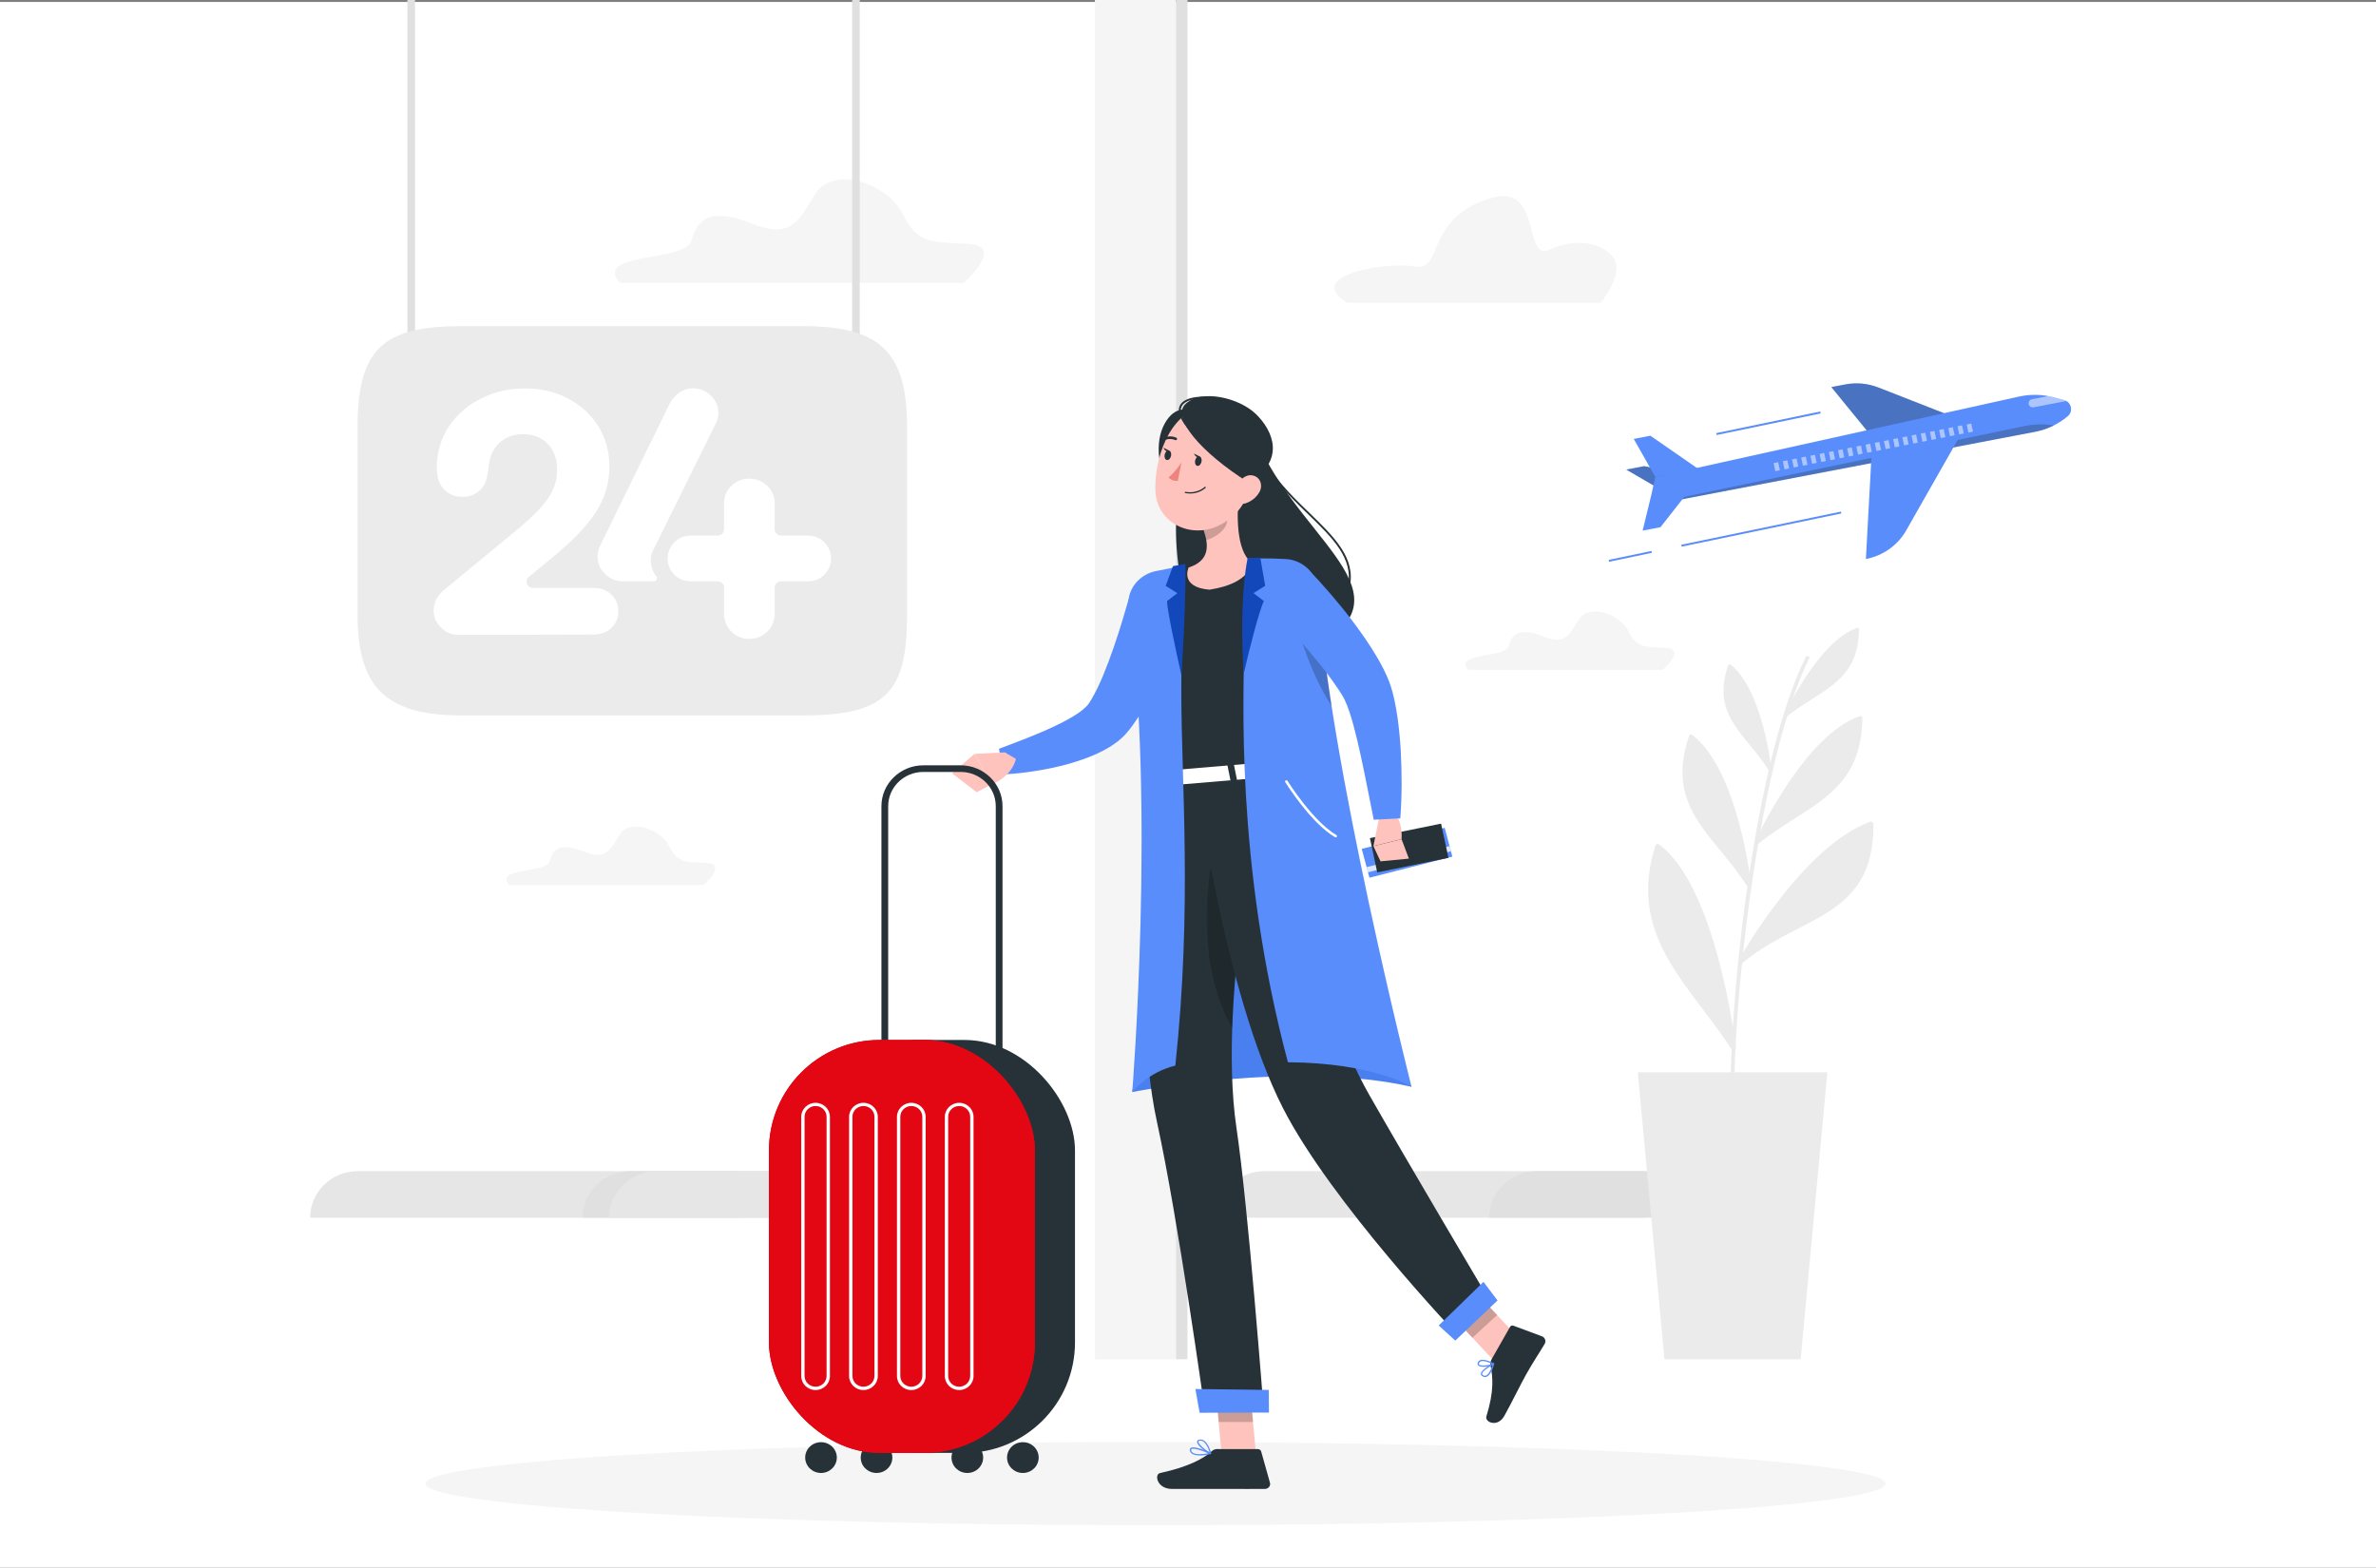 <?xml version="1.0" encoding="UTF-8"?>
<svg id="Character_2" data-name="Character 2" xmlns="http://www.w3.org/2000/svg" viewBox="0 0 341 225">
  <rect x="0" y="0" width="341" height="225" fill="#808080" stroke="none"/>
  <defs>
    <style>
      .cls-1 {
        opacity: .3;
      }

      .cls-1, .cls-2, .cls-3, .cls-4, .cls-5, .cls-6, .cls-7, .cls-8, .cls-9, .cls-10, .cls-11, .cls-12, .cls-13, .cls-14, .cls-15, .cls-16, .cls-17 {
        stroke-width: 0px;
      }

      .cls-1, .cls-11 {
        fill: #263238;
      }

      .cls-18, .cls-6 {
        opacity: .5;
      }

      .cls-2 {
        fill: #c20e1a;
      }

      .cls-3 {
        fill: #e6e6e6;
      }

      .cls-4 {
        fill: #e30613;
      }

      .cls-5 {
        fill: #e0e0e0;
      }

      .cls-6, .cls-7, .cls-10 {
        fill: #fff;
      }

      .cls-7 {
        opacity: .8;
      }

      .cls-8 {
        fill: #f5f5f5;
      }

      .cls-9, .cls-13 {
        opacity: .2;
      }

      .cls-12 {
        fill: #ffc3bd;
      }

      .cls-13, .cls-17 {
        fill: #1348ba;
      }

      .cls-14 {
        fill: #ed847e;
      }

      .cls-15 {
        fill: #ebebeb;
      }

      .cls-16 {
        fill: #588dfb;
      }
    </style>
  </defs>
  <g>
    <path class="cls-15" d="m275.71,171.57h-104.35c-1.7,0-3.08-1.35-3.08-3.01V25.37c0-1.66,1.38-3.01,3.08-3.01h104.35c1.7,0,3.08,1.35,3.08,3.01v143.19c0,1.66-1.38,3.01-3.08,3.01ZM171.36,22.49c-1.63,0-2.95,1.29-2.95,2.88v143.19c0,1.59,1.32,2.88,2.95,2.88h104.35c1.63,0,2.95-1.29,2.95-2.88V25.37c0-1.59-1.32-2.88-2.95-2.88h-104.35Z"/>
    <rect class="cls-10" x="-.32" y=".28" width="341.32" height="224.72"/>
  </g>
  <g>
    <g>
      <rect class="cls-8" x="157.14" y="-6.63" width="11.65" height="201.73"/>
      <rect class="cls-5" x="168.79" y="-6.63" width="1.64" height="201.73" transform="translate(339.21 188.46) rotate(180)"/>
    </g>
    <g>
      <path class="cls-3" d="m105.94,174.78h-61.43c0-3.69,3.06-6.68,6.85-6.68h54.58v6.68Z"/>
      <path class="cls-5" d="m110.45,174.78h-26.84c0-3.69,3.06-6.68,6.85-6.68h20v6.68Z"/>
    </g>
    <g>
      <path class="cls-3" d="m148.86,174.78h-61.43c0-3.69,3.06-6.68,6.85-6.68h54.58v6.68Z"/>
      <path class="cls-5" d="m153.36,174.78h-26.84c0-3.69,3.06-6.68,6.85-6.68h20v6.68Z"/>
    </g>
    <g>
      <path class="cls-3" d="m236.07,174.78h-61.43c0-3.69,3.06-6.68,6.85-6.68h54.58v6.68Z"/>
      <path class="cls-5" d="m240.57,174.78h-26.84c0-3.69,3.06-6.68,6.85-6.68h20v6.68Z"/>
    </g>
    <g>
      <polygon class="cls-15" points="262.26 153.91 235.05 153.91 238.88 195.1 258.43 195.1 262.26 153.91"/>
      <g>
        <path class="cls-15" d="m248.38,160.78c-.5-17.04,3.59-52.31,10.88-66.67l.48.23c-7.01,13.78-11.33,49.24-10.82,66.42h-.54Z"/>
        <g>
          <path class="cls-15" d="m251.08,127.23s-1.78-16.49-8.39-21.55c-3.54,10.41,3.71,14,8.39,21.55Z"/>
          <path class="cls-15" d="m251.08,127.5c-.09,0-.18-.05-.23-.13-1.22-1.96-2.61-3.65-3.95-5.29-3.82-4.65-7.13-8.67-4.47-16.49.03-.08.09-.14.18-.17.08-.02.18,0,.24.05,6.62,5.07,8.42,21.06,8.49,21.73.01.12-.06.24-.18.28-.03,0-.06.01-.09.01Zm-8.25-21.37c-2.34,7.31.83,11.17,4.49,15.62,1.12,1.36,2.27,2.76,3.34,4.34-.55-3.77-2.63-15.59-7.83-19.96Z"/>
        </g>
        <g>
          <path class="cls-15" d="m252.07,120.99s7.01-15.25,14.93-17.95c-.1,10.97-8,12.29-14.93,17.95Z"/>
          <path class="cls-15" d="m252.07,121.25c-.06,0-.11-.02-.16-.05-.1-.07-.14-.21-.08-.32.29-.63,7.15-15.39,15.09-18.09.08-.03.17-.02.25.03.07.05.11.13.11.22-.08,8.33-4.55,11.17-9.74,14.47-1.74,1.11-3.55,2.26-5.29,3.68-.05.04-.11.06-.17.06Zm14.66-17.83c-6.39,2.5-12.19,13.23-13.9,16.64,1.47-1.12,2.97-2.07,4.42-2.99,4.97-3.16,9.28-5.9,9.48-13.65Z"/>
        </g>
        <g>
          <path class="cls-15" d="m248.81,150.45s-2.71-22.95-10.91-29.01c-4.11,12.83,5.01,19.86,10.91,29.01Z"/>
          <path class="cls-15" d="m248.81,150.78c-.11,0-.22-.05-.28-.15-1.26-1.95-2.69-3.84-4.07-5.66-5.22-6.89-10.15-13.39-6.87-23.61.03-.1.11-.18.21-.21.1-.03.22-.01.3.05,8.22,6.07,10.92,28.29,11.04,29.23.02.15-.07.29-.22.34-.04.01-.07.02-.11.02Zm-10.73-28.78c-2.89,9.66,1.88,15.94,6.91,22.58,1.1,1.46,2.24,2.95,3.29,4.49-.74-4.99-3.65-21.69-10.21-27.08Z"/>
        </g>
        <g>
          <path class="cls-15" d="m249.75,138.08s9.14-16.34,18.79-19.82c.12,13.44-10.43,12.74-18.79,19.82Z"/>
          <path class="cls-15" d="m249.75,138.4c-.07,0-.15-.02-.21-.07-.12-.1-.16-.27-.08-.41.38-.67,9.31-16.49,18.96-19.97.1-.04.21-.02.3.04.09.06.14.16.14.26.09,9.44-5,12.05-10.88,15.08-2.67,1.38-5.44,2.8-8.02,4.99-.06.05-.14.08-.22.08Zm18.46-19.67c-7.54,3.04-14.79,13.96-17.27,18,2.22-1.63,4.51-2.81,6.74-3.96,5.59-2.88,10.44-5.37,10.53-14.03Z"/>
        </g>
        <g>
          <path class="cls-15" d="m254.06,110.55s-1.24-11.51-5.85-15.04c-2.47,7.26,2.59,9.77,5.85,15.04Z"/>
          <path class="cls-15" d="m254.06,110.73c-.06,0-.13-.03-.16-.09-.85-1.37-1.82-2.55-2.76-3.69-2.67-3.24-4.97-6.05-3.11-11.5.02-.06.07-.1.12-.12.06-.02.12,0,.17.03,4.62,3.54,5.87,14.69,5.92,15.16,0,.09-.04.17-.13.19-.02,0-.04,0-.06,0Zm-5.76-14.91c-1.63,5.1.58,7.79,3.14,10.9.78.95,1.58,1.93,2.33,3.02-.38-2.63-1.83-10.88-5.46-13.92Z"/>
        </g>
        <g>
          <path class="cls-15" d="m256.2,102.8s4.89-10.64,10.42-12.52c-.07,7.65-5.58,8.57-10.42,12.52Z"/>
          <path class="cls-15" d="m256.2,102.99s-.08-.01-.11-.04c-.07-.05-.09-.14-.06-.22.2-.44,4.99-10.73,10.53-12.62.06-.02.12-.01.17.02.05.04.08.09.08.15-.05,5.81-3.18,7.8-6.79,10.09-1.22.77-2.48,1.57-3.69,2.57-.04.03-.08.04-.12.04Zm10.22-12.44c-4.46,1.75-8.51,9.23-9.7,11.61,1.03-.78,2.07-1.44,3.08-2.09,3.47-2.2,6.47-4.11,6.62-9.52Z"/>
        </g>
      </g>
    </g>
    <path class="cls-8" d="m139.14,35.02c-5.14-.35-7.36.23-9.58-4.28-2.22-4.51-9.97-6.93-12.49-3-2.52,3.93-3.42,6.67-9.25,4.33-5.82-2.34-7.75-.64-8.59,2.47-.84,3.11-14.17,1.61-10.27,6.05h49.36s5.95-5.23.81-5.58Z"/>
    <path class="cls-8" d="m239.11,93c-2.91-.2-4.16.13-5.42-2.42-1.26-2.55-5.64-3.92-7.07-1.7-1.43,2.23-1.94,3.77-5.23,2.45-3.3-1.32-4.38-.36-4.86,1.4-.48,1.76-8.02.91-5.81,3.42h27.93s3.37-2.96.46-3.16Z"/>
    <path class="cls-8" d="m101.46,123.88c-2.91-.2-4.16.13-5.42-2.42-1.26-2.55-5.64-3.92-7.07-1.7-1.43,2.23-1.94,3.77-5.23,2.45-3.3-1.32-4.38-.36-4.86,1.4-.48,1.76-8.02.91-5.81,3.42h27.93s3.37-2.96.46-3.16Z"/>
    <path class="cls-8" d="m231.63,37.12c-1.44-2.29-5.56-3.05-9.25-1.27-3.69,1.78-1.18-9.36-8.07-7.5-9.85,2.67-7.11,10.64-11.21,9.91-4.1-.73-16.13,1.23-9.77,5.21h36.4s3.35-4.07,1.91-6.35Z"/>
  </g>
  <ellipse id="_Path_" data-name="&amp;lt;Path&amp;gt;" class="cls-8" cx="165.84" cy="212.95" rx="104.78" ry="5.97"/>
  <g>
    <rect class="cls-5" x="58.47" y="-17.24" width="1.09" height="76.97"/>
    <rect class="cls-5" x="122.3" y="-17.24" width="1.09" height="76.97"/>
  </g>
  <g>
    <g>
      <polygon class="cls-16" points="237.79 69.96 233.4 67.4 235.95 66.91 242.76 68.23 237.79 69.96"/>
      <polygon class="cls-1" points="237.79 69.96 233.4 67.4 235.95 66.91 242.76 68.23 237.79 69.96"/>
    </g>
    <g>
      <path class="cls-16" d="m268.18,62.11l-5.35-6.55,1.98-.38c1.6-.31,3.27-.15,4.78.44l10.34,4.05-11.75,2.44Z"/>
      <path class="cls-1" d="m268.18,62.11l-5.35-6.55,1.98-.38c1.6-.31,3.27-.15,4.78.44l10.34,4.05-11.75,2.44Z"/>
    </g>
    <path class="cls-16" d="m296.21,57.41l-1.59-.41c-1.54-.4-3.15-.43-4.71-.11l-52.34,11.59-.5,2.2,2.04,1.42,52.95-10.12c1.73-.33,3.35-1.1,4.69-2.23.85-.72.53-2.07-.56-2.34Z"/>
    <polygon class="cls-16" points="241.35 78.46 241.29 78.19 264.21 73.43 264.26 73.7 241.35 78.46"/>
    <polygon class="cls-16" points="246.37 62.44 246.31 62.17 261.25 59.06 261.3 59.34 246.37 62.44"/>
    <polygon class="cls-16" points="230.94 80.63 230.88 80.36 237.02 79.08 237.07 79.35 230.94 80.63"/>
    <path class="cls-1" d="m290.76,61.11l-51.73,10.76c-.24.05-.47.13-.67.25.25.03.5.03.76-.02l52.95-10.12c.87-.17,1.71-.44,2.49-.81.06-.03.13-.06.19-.09-1.32-.24-2.68-.23-4,.04Z"/>
    <polygon class="cls-16" points="237.08 70.68 235.75 76.16 238.31 75.67 242.96 69.74 237.08 70.68"/>
    <polygon class="cls-16" points="237.58 68.48 234.47 63 236.86 62.54 243.73 67.3 237.58 68.48"/>
    <path class="cls-16" d="m268.65,64.42l-.86,15.82h0c2.45-.47,4.57-1.97,5.78-4.1l8.08-14.2-13,2.48Z"/>
    <g class="cls-18">
      <g>
        <polygon class="cls-10" points="255.2 66.34 254.55 66.47 254.79 67.63 255.45 67.5 255.2 66.34"/>
        <polygon class="cls-10" points="256.52 66.07 255.87 66.2 256.11 67.37 256.77 67.24 256.52 66.07"/>
        <polygon class="cls-10" points="257.84 65.81 257.19 65.94 257.43 67.1 258.09 66.97 257.84 65.81"/>
        <polygon class="cls-10" points="259.16 65.54 258.51 65.67 258.75 66.84 259.41 66.71 259.16 65.54"/>
        <polygon class="cls-10" points="260.48 65.28 259.83 65.41 260.07 66.57 260.73 66.44 260.48 65.28"/>
        <polygon class="cls-10" points="261.8 65.01 261.15 65.15 261.39 66.31 262.05 66.18 261.8 65.01"/>
        <polygon class="cls-10" points="263.12 64.75 262.47 64.88 262.71 66.05 263.36 65.92 263.12 64.75"/>
        <polygon class="cls-10" points="264.44 64.49 263.79 64.62 264.03 65.78 264.68 65.65 264.44 64.49"/>
        <polygon class="cls-10" points="265.76 64.22 265.1 64.35 265.35 65.52 266 65.39 265.76 64.22"/>
        <polygon class="cls-10" points="267.08 63.96 266.42 64.09 266.67 65.25 267.32 65.12 267.08 63.96"/>
        <polygon class="cls-10" points="268.4 63.69 267.74 63.83 267.99 64.99 268.64 64.86 268.4 63.69"/>
        <polygon class="cls-10" points="269.72 63.43 269.06 63.56 269.31 64.73 269.96 64.6 269.72 63.43"/>
        <polygon class="cls-10" points="271.04 63.17 270.38 63.3 270.63 64.46 271.28 64.33 271.04 63.17"/>
        <polygon class="cls-10" points="272.36 62.9 271.7 63.03 271.95 64.2 272.6 64.07 272.36 62.9"/>
        <polygon class="cls-10" points="273.68 62.64 273.02 62.77 273.27 63.93 273.92 63.8 273.68 62.64"/>
        <polygon class="cls-10" points="274.99 62.37 274.34 62.51 274.59 63.67 275.24 63.54 274.99 62.37"/>
        <polygon class="cls-10" points="276.31 62.11 275.66 62.24 275.91 63.41 276.56 63.28 276.31 62.11"/>
        <polygon class="cls-10" points="277.63 61.85 276.98 61.98 277.22 63.14 277.88 63.01 277.63 61.85"/>
        <polygon class="cls-10" points="278.95 61.58 278.3 61.71 278.54 62.88 279.2 62.75 278.95 61.58"/>
        <polygon class="cls-10" points="280.27 61.32 279.62 61.45 279.86 62.61 280.52 62.48 280.27 61.32"/>
        <polygon class="cls-10" points="281.59 61.05 280.94 61.18 281.18 62.35 281.84 62.22 281.59 61.05"/>
        <polygon class="cls-10" points="282.91 60.79 282.26 60.92 282.5 62.09 283.16 61.95 282.91 60.79"/>
      </g>
    </g>
    <path class="cls-6" d="m296.21,57.41l-1.59-.41c-.21-.05-.43-.1-.65-.15l-2.34.45c-.33.06-.54.37-.48.69.06.32.38.53.71.47l4.71-.9c-.11-.07-.23-.12-.36-.15Z"/>
  </g>
  <g>
    <path class="cls-11" d="m180.99,64.53c6.61,13.94,22.81,21.53,5.92,29.23s-18.56-13.4-18.06-19.83c.49-6.43,8.57-16.94,12.14-9.4Z"/>
    <path class="cls-11" d="m193.58,84.35s-.02,0-.03,0c-.07-.02-.12-.09-.11-.16.87-4.01-2.19-6.98-5.73-10.41-2.64-2.56-5.64-5.46-7.22-9.19-.77-1.83-1.82-2.62-3.11-2.36-3.45.7-7.34,8.44-7.27,12.96,0,.07-.06.14-.14.14-.08,0-.14-.06-.14-.13-.07-4.61,3.93-12.51,7.49-13.23.99-.2,2.38.08,3.42,2.52,1.56,3.68,4.53,6.56,7.16,9.1,3.6,3.49,6.71,6.51,5.81,10.66-.01.06-.07.11-.13.11Z"/>
    <path class="cls-11" d="m168.18,69.36c1.66,1.1,4.51-3.14,5.89-8.69-3.43-2.76-5.52-2.33-6.89.08-1.6,2.82-.9,7.35,1,8.6Z"/>
    <g>
      <path class="cls-16" d="m162.5,156.74s23.19-4.61,40.08-.75c-4.96-7.25-25.97-39.36-25.97-39.36l-9.99,11.6-4.12,28.52Z"/>
      <path class="cls-13" d="m162.5,156.74s23.19-4.61,40.08-.75c-4.96-7.25-25.97-39.36-25.97-39.36l-9.99,11.6-4.12,28.52Z"/>
    </g>
    <path class="cls-16" d="m169.72,86.92c-.36,1.55-.77,2.95-1.23,4.41-.46,1.44-.96,2.87-1.52,4.3-.57,1.42-1.17,2.84-1.89,4.26-.71,1.42-1.5,2.83-2.54,4.24-.13.18-.26.35-.4.53-.14.18-.26.33-.48.58-.2.23-.41.45-.61.63-.21.2-.41.37-.62.53-.82.65-1.63,1.1-2.42,1.5-1.58.8-3.13,1.3-4.67,1.75-1.54.42-3.07.75-4.61.99-1.54.25-3.05.43-4.64.5l-.72-3.66c2.67-1.01,5.42-2.03,7.91-3.21,1.24-.58,2.44-1.22,3.43-1.89.49-.33.92-.69,1.22-1,.08-.08.15-.15.2-.22.07-.07.1-.13.13-.18l.18-.28c.08-.11.15-.24.23-.37.6-1.01,1.16-2.2,1.67-3.43.51-1.23.99-2.52,1.44-3.82.45-1.3.88-2.63,1.29-3.97.4-1.32.81-2.71,1.17-3.98l7.49,1.78Z"/>
    <path class="cls-12" d="m144.22,107.99l-4.36.22,2.47,4.37s2.79-.97,3.48-3.65l-1.59-.94Z"/>
    <polygon class="cls-12" points="136.64 111 140.17 113.71 142.33 112.58 139.85 108.21 136.64 111"/>
    <rect class="cls-12" x="174.88" y="198.19" width="4.91" height="11.03" transform="translate(-17.97 17.15) rotate(-5.27)"/>
    <polygon class="cls-12" points="218.57 192.73 215.03 195.99 207.36 187.77 210.91 184.51 218.57 192.73"/>
    <path class="cls-11" d="m214.05,195.14l2.67-4.69c.1-.17.3-.24.48-.17l4.11,1.53c.43.16.61.69.38,1.08-.96,1.62-1.51,2.35-2.68,4.42-.72,1.27-2.13,4.18-3.12,5.93-.97,1.71-2.82.88-2.57.07,1.14-3.66.93-5.7.6-7.32-.06-.29,0-.59.13-.84Z"/>
    <path class="cls-11" d="m174.74,207.99h5.8c.21,0,.4.14.46.34l1.26,4.48c.13.46-.22.89-.71.9-2.05.02-3.01,0-5.57,0h-7.8c-2.12,0-2.56-2.09-1.69-2.28,3.93-.85,6.2-2.02,7.42-3.14.22-.2.51-.31.82-.31Z"/>
    <polygon class="cls-9" points="174.39 198.44 174.91 204.1 179.84 204.1 179.28 197.99 174.39 198.44"/>
    <polygon class="cls-9" points="210.91 184.52 207.36 187.77 211.32 192.01 214.87 188.75 210.91 184.52"/>
    <path class="cls-11" d="m162.13,87.1c.32,3.59,1.55,10.7,5.2,24.81l19.79-1.67c-.95-7.24-1.4-11.93.45-25.6.27-1.97-1.23-3.75-3.26-3.86-1.41-.08-3.07-.12-4.74-.06-3.34.12-6.08.25-8.99.76-1.79.31-3.72.77-5.26,1.17-2.04.53-3.38,2.41-3.2,4.45Z"/>
    <path class="cls-12" d="m177.81,70.91c-.32,2.87-.42,8.09,1.77,9.8,0,0,.17,2.97-6,3.93-4.33-.36-2.99-3.18-2.99-3.18,3.16-1.02,2.87-3.35,2.11-5.5l5.11-5.06Z"/>
    <path class="cls-9" d="m175.72,72.98l-3.02,3c.18.51.33,1.03.42,1.53,1.22-.28,2.98-1.51,3-2.78,0-.63-.26-1.46-.39-1.75Z"/>
    <path class="cls-12" d="m180.39,66.43c-1.23,4.59-1.65,6.55-4.53,8.47-4.33,2.89-9.84.42-10.04-4.43-.18-4.37,1.86-11.13,6.88-12.09,4.95-.94,8.91,3.46,7.68,8.05Z"/>
    <path class="cls-11" d="m170.12,58.01c-1.99,1.96,2.17,6.9,9.09,11.26,5.35-3.17,3.52-7.41,1.07-9.81-2.4-2.36-7.88-3.69-10.16-1.45Z"/>
    <path class="cls-11" d="m171.98,63.1s-.07-.01-.1-.04c-2.2-2.15-3.06-3.78-2.55-4.84.75-1.57,4.14-1.29,4.29-1.27.08,0,.13.07.12.15,0,.07-.07.13-.15.12-.03,0-3.34-.28-4.01,1.12-.45.94.41,2.51,2.5,4.54.05.05.05.14,0,.19-.03.03-.06.04-.1.04Z"/>
    <path class="cls-12" d="m180.78,70.57c-.46.87-1.29,1.46-2.09,1.69-1.19.35-1.81-.68-1.5-1.79.28-1,1.24-2.39,2.44-2.25,1.19.13,1.67,1.36,1.15,2.36Z"/>
    <path class="cls-11" d="m167.33,111.91s-5.72,28.9-1.25,49.29c2.99,13.66,6.83,41.26,6.83,41.26l8.44-.21s-2.2-28.95-3.89-40.33c-2.89-19.47,4.35-51.23,4.35-51.23l-14.49,1.22Z"/>
    <path class="cls-9" d="m175.05,117.75l4.22,6.5c-1.07,6.74-2.14,15.17-2.42,23.28-5.94-10.38-3.13-24.29-1.81-29.78Z"/>
    <polygon class="cls-16" points="172.17 202.78 182.12 202.75 182.09 199.5 171.56 199.37 172.17 202.78"/>
    <path class="cls-11" d="m171.66,111.6s3.93,30.67,12.45,47.41c6.88,13.52,25.23,32.78,25.23,32.78l4.69-4.72s-12.4-20.92-17.51-29.91c-12.54-22.03-2.29-38.84-9.4-46.93l-15.47,1.36Z"/>
    <polygon class="cls-16" points="208.86 192.42 214.92 186.66 212.91 183.99 206.48 190.25 208.86 192.42"/>
    <path class="cls-10" d="m187.32,109.08l1.05,1.65c.08.13-.07.28-.3.3l-20.76,1.75c-.18.02-.33-.06-.35-.17l-.33-1.71c-.02-.12.12-.23.32-.25l20.04-1.69c.15-.01.28.04.34.12Z"/>
    <path class="cls-11" d="m184.82,111.49l.54-.05c.11,0,.18-.07.17-.13l-.45-2.23c-.01-.07-.11-.11-.22-.1l-.54.05c-.11,0-.18.07-.17.13l.45,2.23c.01.07.11.11.22.1Z"/>
    <path class="cls-11" d="m168.83,112.84l.54-.05c.11,0,.18-.07.17-.13l-.45-2.23c-.01-.07-.11-.11-.22-.1l-.54.05c-.11,0-.18.07-.17.13l.45,2.23c.01.07.11.11.22.1Z"/>
    <path class="cls-11" d="m176.83,112.17l.54-.05c.11,0,.18-.07.17-.13l-.45-2.23c-.01-.07-.11-.11-.22-.1l-.54.05c-.11,0-.18.07-.17.13l.45,2.23c.01.07.11.11.22.1Z"/>
    <path class="cls-11" d="m172.44,66.27c-.08.38-.34.64-.6.6-.25-.05-.4-.39-.32-.77.08-.38.34-.64.6-.6.25.05.4.39.32.77Z"/>
    <path class="cls-11" d="m168.07,65.43c-.08.38-.34.64-.6.6-.25-.05-.4-.39-.32-.77.08-.38.34-.64.6-.6.25.05.4.39.32.77Z"/>
    <path class="cls-11" d="m167.85,64.7l-.88-.44s.33.8.88.44Z"/>
    <path class="cls-14" d="m169.57,66.37s-.98,1.5-1.87,2.15c.42.56,1.33.52,1.33.52l.54-2.67Z"/>
    <path class="cls-11" d="m170.82,70.84c1.37,0,2.17-.78,2.21-.82.04-.04.04-.1,0-.13-.04-.04-.1-.04-.14,0-.01.01-1.05,1.02-2.75.7-.05-.01-.1.02-.11.07-.01.05.02.1.08.11.26.05.5.07.72.07Z"/>
    <path class="cls-11" d="m175.07,64.81s.07,0,.1-.03c.09-.05.12-.17.07-.26-.65-1.05-1.7-1.1-1.74-1.1-.11,0-.19.08-.2.18,0,.1.08.19.18.2.04,0,.89.05,1.43.92.04.06.1.09.17.09Z"/>
    <path class="cls-11" d="m166.85,63.29s.06,0,.09-.02c.92-.5,1.7-.11,1.71-.11.09.05.21.01.26-.08.05-.09.01-.21-.08-.25-.04-.02-.97-.49-2.07.11-.09.05-.13.17-.07.26.04.06.1.1.17.1Z"/>
    <path class="cls-16" d="m179.27,80.18s-.81,5.09-.74,13.4c.05,5.49-1.38,30.04,6.31,58.89,12.3.07,17.74,3.52,17.74,3.52,0,0-11.92-46.97-13.43-71.25-.15-2.42-2.12-4.34-4.59-4.5-2.44-.15-5.28-.07-5.28-.07Z"/>
    <path class="cls-10" d="m191.7,120.19s-.07,0-.1-.03c-3.45-2.01-6.99-7.66-7.14-7.89-.05-.09-.03-.2.06-.25.09-.05.2-.02.26.06.04.06,3.64,5.8,7.01,7.77.09.05.12.16.07.25-.04.06-.1.09-.16.09Z"/>
    <path class="cls-9" d="m189.83,92.04l-3.99-3.42s1.75,7.38,5.27,12.71c-.5-3.23-.94-6.35-1.28-9.29Z"/>
    <path class="cls-16" d="m169.98,81.11s-.44,5.08-.44,18.16,1.6,30.79-.86,53.68c-3.98.96-6.18,3.79-6.18,3.79,0,0,3.32-41.55-.49-69.7-.33-2.43,1.51-4.64,3.98-5.09,2.4-.44,3.99-.84,3.99-.84Z"/>
    <g>
      <g>
        <polygon class="cls-16" points="208.44 122.95 196.54 125.98 195.43 121.84 207.34 118.82 208.44 122.95"/>
        <polygon class="cls-7" points="208.24 122.18 196.33 125.21 196.13 124.46 208.04 121.44 208.24 122.18"/>
      </g>
      <polygon class="cls-11" points="207.88 123.13 197.66 125.22 196.61 120.3 206.82 118.22 207.88 123.13"/>
    </g>
    <path class="cls-12" d="m197.95,117.26l-.84,4.18,4.04-1s.27-2.88-1.39-4.02l-1.81.83Z"/>
    <polygon class="cls-12" points="198.13 123.63 202.2 123.24 201.15 120.45 197.11 121.45 198.13 123.63"/>
    <path class="cls-16" d="m187.66,81.65c1.19,1.2,2.24,2.37,3.31,3.61,1.05,1.23,2.09,2.48,3.07,3.79.99,1.31,1.95,2.64,2.85,4.07.45.72.9,1.44,1.31,2.23l.31.58.3.62.29.63c.1.21.2.47.29.71.35.95.57,1.81.75,2.66.18.85.32,1.68.44,2.5.23,1.64.37,3.25.46,4.85.17,3.21.17,6.36-.07,9.56l-3.81.2c-.61-3.01-1.19-6.06-1.83-9.03-.32-1.48-.66-2.95-1.04-4.37-.19-.71-.39-1.4-.61-2.05-.22-.65-.46-1.28-.7-1.78-.07-.12-.11-.22-.19-.36l-.25-.41-.25-.41-.29-.43c-.37-.56-.8-1.15-1.22-1.73-.86-1.16-1.82-2.32-2.77-3.47-1.92-2.3-4.01-4.61-5.99-6.83l5.64-5.13Z"/>
    <path class="cls-16" d="m213.12,197.66c.06,0,.13-.01.19-.03.58-.19.96-1.24,1.14-1.85.01-.04,0-.07-.03-.1-.03-.02-.07-.03-.11-.01-.18.09-1.73.9-1.78,1.5,0,.09.01.22.17.33.14.1.28.16.42.16Zm1.07-1.71c-.27.84-.62,1.39-.95,1.5-.14.05-.28.01-.44-.1-.09-.06-.09-.13-.09-.17.03-.37.94-.94,1.47-1.24Z"/>
    <path class="cls-16" d="m212.88,196.19c.55,0,1.23-.17,1.52-.35.03-.02.05-.05.05-.08,0-.03-.02-.06-.05-.08-.05-.03-1.28-.69-1.94-.46-.17.06-.29.17-.36.33-.11.25,0,.4.09.46.15.12.4.17.7.17Zm1.26-.43c-.53.22-1.54.35-1.83.12-.05-.04-.1-.1-.03-.25.05-.11.13-.19.25-.23.45-.16,1.27.19,1.62.36Z"/>
    <path class="cls-16" d="m172.17,208.91c.56,0,1.16-.11,1.58-.2.04,0,.07-.04.07-.08,0-.04-.02-.08-.05-.1-.24-.11-2.34-1.06-2.87-.71-.07.04-.15.13-.14.29.01.22.11.4.29.53.26.19.68.26,1.12.26Zm1.25-.32c-.63.11-1.78.26-2.26-.09-.13-.1-.2-.23-.21-.39,0-.08.03-.11.05-.12.3-.2,1.54.23,2.42.6Z"/>
    <path class="cls-16" d="m173.73,208.71s.04,0,.06-.02c.03-.02.04-.06.03-.09-.02-.09-.5-2.11-1.64-1.98-.29.03-.36.17-.38.28-.07.52,1.26,1.56,1.89,1.81.01,0,.02,0,.04,0Zm-1.44-1.92c.73,0,1.16,1.18,1.3,1.65-.69-.35-1.63-1.2-1.59-1.53,0-.02.01-.1.21-.12.03,0,.05,0,.08,0Z"/>
    <path class="cls-11" d="m172.23,65.54l-.88-.44s.33.8.88.44Z"/>
    <g>
      <path class="cls-17" d="m180.71,80.05l-1.5.04c-.09,0-.16.06-.17.14-.19.92-1.2,6.48-.54,16.46.64-2.91,2.21-9.07,2.88-10.42-.57-.43-1.49-1.14-1.49-1.14l1.68-1.05-.67-3.88c-.02-.09-.09-.15-.19-.15Z"/>
      <path class="cls-13" d="m180.71,80.05l-1.5.04c-.09,0-.16.06-.17.14-.19.92-1.2,6.48-.54,16.46.64-2.91,2.21-9.07,2.88-10.42-.57-.43-1.49-1.14-1.49-1.14l1.68-1.05-.67-3.88c-.02-.09-.09-.15-.19-.15Z"/>
    </g>
    <g>
      <path class="cls-17" d="m168.34,81.26l1.78-.3s.16,4.96-.57,15.94c-.64-2.91-1.98-8.94-2.06-10.62.57-.43,1.49-1.14,1.49-1.14l-1.68-1.05,1.04-2.81Z"/>
      <path class="cls-13" d="m168.34,81.26l1.78-.3s.16,4.96-.57,15.94c-.64-2.91-1.98-8.94-2.06-10.62.57-.43,1.49-1.14,1.49-1.14l-1.68-1.05,1.04-2.81Z"/>
    </g>
    <g>
      <rect class="cls-11" x="116.11" y="149.27" width="38.17" height="59.27" rx="15.86" ry="15.86"/>
      <path class="cls-11" d="m137.88,110.8c2.77,0,5.03,2.2,5.03,4.91v56.64c0,2.71-2.26,4.91-5.03,4.91h-5.38c-2.77,0-5.03-2.2-5.03-4.91v-56.64c0-2.71,2.26-4.91,5.03-4.91h5.38m0-.95h-5.38c-3.3,0-6,2.64-6,5.86v56.64c0,3.22,2.7,5.86,6,5.86h5.38c3.3,0,6-2.64,6-5.86v-56.64c0-3.22-2.7-5.86-6-5.86h0Z"/>
      <ellipse class="cls-11" cx="146.8" cy="209.21" rx="2.27" ry="2.21"/>
      <path class="cls-11" d="m141.1,209.21c0,1.22-1.01,2.21-2.27,2.21s-2.27-.99-2.27-2.21,1.01-2.21,2.27-2.21,2.27.99,2.27,2.21Z"/>
      <path class="cls-11" d="m128.07,209.21c0,1.22-1.01,2.21-2.27,2.21s-2.27-.99-2.27-2.21,1.01-2.21,2.27-2.21,2.27.99,2.27,2.21Z"/>
      <ellipse class="cls-11" cx="117.83" cy="209.21" rx="2.27" ry="2.21"/>
      <g>
        <rect class="cls-2" x="110.36" y="149.27" width="38.17" height="59.27" rx="15.86" ry="15.86"/>
        <rect class="cls-4" x="110.36" y="149.27" width="38.17" height="59.27" rx="15.86" ry="15.86"/>
      </g>
      <rect class="cls-4" x="111.79" y="154.79" width="31.06" height="48.22" rx="12.91" ry="12.91"/>
      <path class="cls-10" d="m117.05,199.52c-1.14,0-2.06-.9-2.06-2.01v-37.21c0-1.11.93-2.01,2.06-2.01s2.06.9,2.06,2.01v37.21c0,1.11-.93,2.01-2.06,2.01Zm0-40.77c-.87,0-1.58.69-1.58,1.54v37.21c0,.85.71,1.54,1.58,1.54s1.58-.69,1.58-1.54v-37.21c0-.85-.71-1.54-1.58-1.54Z"/>
      <path class="cls-10" d="m137.66,199.52c-1.14,0-2.06-.9-2.06-2.01v-37.21c0-1.11.93-2.01,2.06-2.01s2.06.9,2.06,2.01v37.21c0,1.11-.93,2.01-2.06,2.01Zm0-40.77c-.87,0-1.58.69-1.58,1.54v37.21c0,.85.71,1.54,1.58,1.54s1.58-.69,1.58-1.54v-37.21c0-.85-.71-1.54-1.58-1.54Z"/>
      <path class="cls-10" d="m130.79,199.52c-1.14,0-2.06-.9-2.06-2.01v-37.21c0-1.11.93-2.01,2.06-2.01s2.06.9,2.06,2.01v37.21c0,1.11-.93,2.01-2.06,2.01Zm0-40.77c-.87,0-1.58.69-1.58,1.54v37.21c0,.85.71,1.54,1.58,1.54s1.58-.69,1.58-1.54v-37.21c0-.85-.71-1.54-1.58-1.54Z"/>
      <path class="cls-10" d="m123.92,199.52c-1.14,0-2.06-.9-2.06-2.01v-37.21c0-1.11.93-2.01,2.06-2.01s2.06.9,2.06,2.01v37.21c0,1.11-.93,2.01-2.06,2.01Zm0-40.77c-.87,0-1.58.69-1.58,1.54v37.21c0,.85.71,1.54,1.58,1.54s1.58-.69,1.58-1.54v-37.21c0-.85-.71-1.54-1.58-1.54Z"/>
    </g>
  </g>
  <g>
    <path class="cls-15" d="m115.42,102.68h-49.34c-11,0-14.76-4.37-14.76-14.41v-27.04c0-11.18,3.76-14.41,14.76-14.41h49.34c10.83,0,14.76,3.71,14.76,14.41v27.04c0,11-2.95,14.41-14.76,14.41Z"/>
    <g>
      <path class="cls-10" d="m85.21,84.39h-8.71c-.86,0-1.25-1.05-.6-1.59l3.11-2.56c3.09-2.52,5.27-4.78,6.54-6.78,1.27-2,1.91-4.14,1.91-6.41s-.52-4.11-1.56-5.81c-1.04-1.7-2.49-3.04-4.33-4.02-1.85-.98-3.94-1.47-6.27-1.47-2.08,0-4.02.41-5.82,1.24-1.8.82-3.27,1.95-4.42,3.36-1.15,1.42-1.89,3.04-2.21,4.86-.18.98-.22,1.86-.11,2.63.07,1.05.44,1.89,1.1,2.52.66.63,1.5.95,2.5.95s1.78-.28,2.42-.84c.65-.56,1.04-1.31,1.18-2.26l.11-.63c.04-.28.07-.58.11-.89.11-.91.39-1.69.83-2.34.45-.65,1.01-1.15,1.7-1.5.68-.35,1.47-.53,2.37-.53,1.47,0,2.66.46,3.55,1.39.9.93,1.35,2.16,1.35,3.71,0,1.4-.4,2.71-1.18,3.92-.79,1.21-2.17,2.65-4.15,4.34l-10.88,8.99c-1.01.81-1.51,1.79-1.51,2.94,0,.95.35,1.77,1.05,2.47.7.7,1.55,1.05,2.56,1.05l19.33-.05c1.04,0,1.89-.32,2.56-.95.66-.63,1-1.44,1-2.42s-.33-1.73-1-2.37c-.66-.63-1.52-.95-2.56-.95Z"/>
      <path class="cls-10" d="m102.99,83.44h-3.73c-1.04,0-1.88-.32-2.5-.97-.63-.65-.94-1.41-.94-2.29s.31-1.65.94-2.31c.63-.67,1.46-1,2.5-1h3.73c.51,0,.92-.4.92-.9v-3.68c0-1.02.35-1.87,1.05-2.55.7-.68,1.55-1.03,2.56-1.03s1.91.34,2.61,1.03c.7.68,1.05,1.53,1.05,2.55v3.68c0,.5.41.9.92.9h3.73c1.04,0,1.88.33,2.5,1,.63.67.94,1.44.94,2.31s-.31,1.64-.94,2.29c-.63.65-1.46.97-2.5.97h-3.73c-.51,0-.92.4-.92.9v3.73c0,1.02-.35,1.88-1.05,2.58-.7.7-1.57,1.05-2.61,1.05-.93,0-1.82-.34-2.48-.98-.75-.71-1.12-1.6-1.12-2.65v-3.73c0-.5-.41-.9-.92-.9Z"/>
      <path class="cls-10" d="m93.66,79.13l9.18-18.56c.18-.42.27-.84.27-1.26,0-.98-.36-1.82-1.08-2.52-.72-.7-1.58-1.05-2.59-1.05-.75,0-1.43.22-2.02.66-.59.44-1.05.99-1.37,1.66l-9.96,20.34c-.22.53-.32,1.03-.32,1.52,0,.95.36,1.77,1.08,2.47.72.7,1.56,1.05,2.53,1.05h4.43c.37,0,.63-.43.39-.7-.63-.69-1.13-2.35-.53-3.61Z"/>
    </g>
  </g>
</svg>